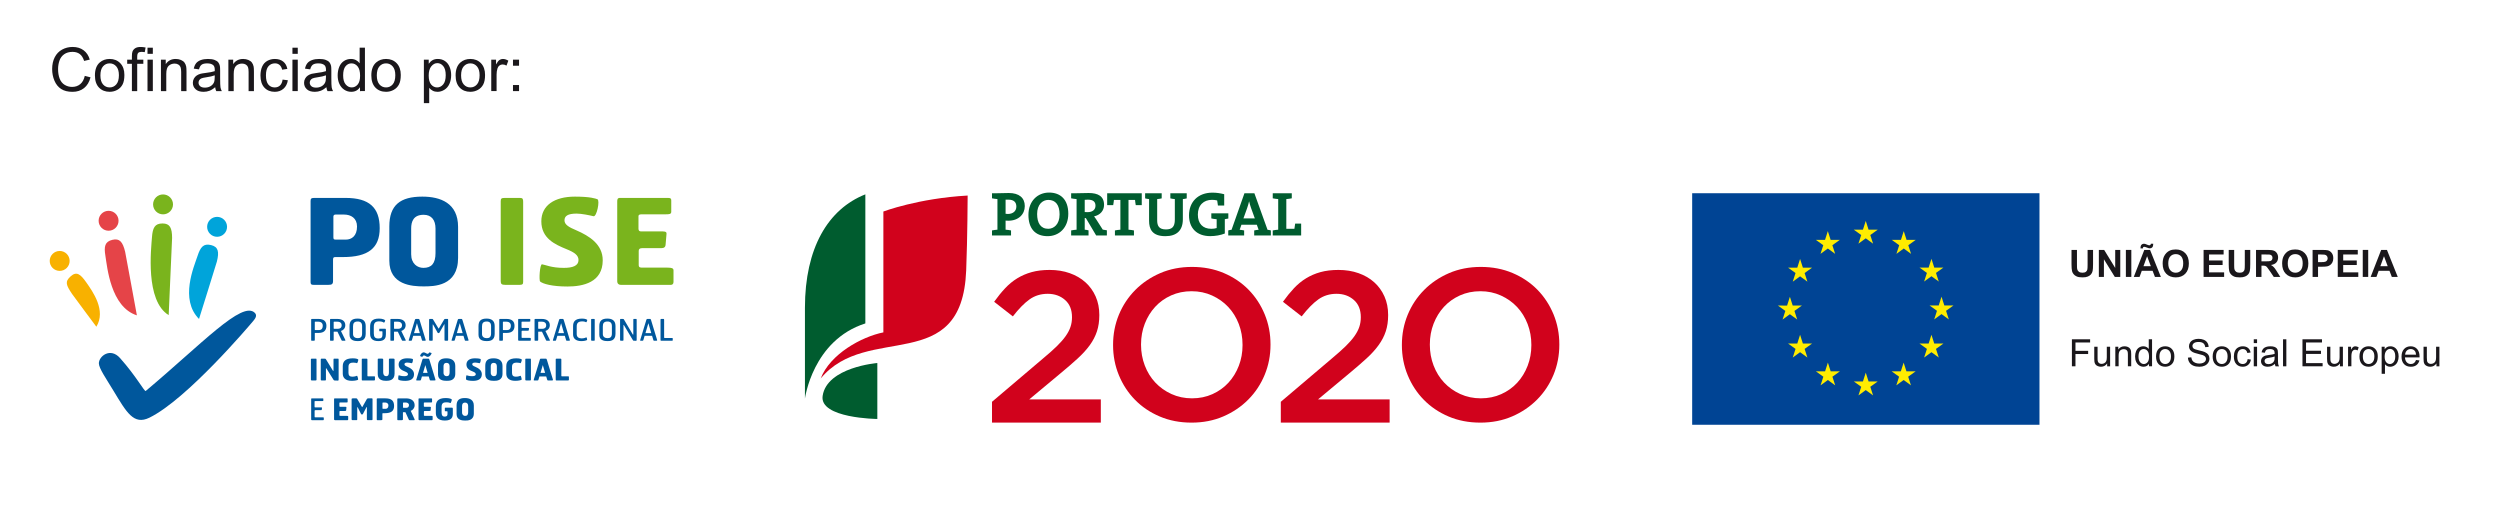 <?xml version="1.0" encoding="utf-8"?>
<!-- Generator: Adobe Illustrator 14.0.0, SVG Export Plug-In . SVG Version: 6.00 Build 43363)  -->
<!DOCTYPE svg PUBLIC "-//W3C//DTD SVG 1.1//EN" "http://www.w3.org/Graphics/SVG/1.1/DTD/svg11.dtd">
<svg version="1.1" id="Camada_1" xmlns="http://www.w3.org/2000/svg" xmlns:xlink="http://www.w3.org/1999/xlink" x="0px" y="0px"
	 width="595.28px" height="124.724px" viewBox="0 368.963 595.28 124.724" enable-background="new 0 368.963 595.28 124.724"
	 xml:space="preserve">
<g>
	<defs>
		<rect id="SVGID_1_" x="0.002" y="368.963" width="595.276" height="124.724"/>
	</defs>
	<clipPath id="SVGID_2_">
		<use xlink:href="#SVGID_1_"  overflow="visible"/>
	</clipPath>
	<path clip-path="url(#SVGID_2_)" fill="#D1021C" d="M236.208,464.635l12.342-10.477c1.231-1.023,2.27-1.951,3.122-2.785
		c0.856-0.838,1.545-1.629,2.075-2.379c0.531-0.75,0.913-1.484,1.15-2.199c0.241-0.715,0.36-1.48,0.36-2.301
		c0-1.771-0.553-3.143-1.664-4.113c-1.108-0.973-2.483-1.459-4.122-1.459s-3.082,0.445-4.328,1.332
		c-1.246,0.889-2.566,2.236-3.967,4.045l-4.456-3.48c0.852-1.197,1.723-2.268,2.612-3.215c0.885-0.945,1.85-1.738,2.892-2.373
		c1.04-0.637,2.186-1.131,3.433-1.475c1.243-0.346,2.669-0.518,4.274-0.518c1.74,0,3.336,0.256,4.789,0.77
		c1.449,0.512,2.695,1.236,3.737,2.176c1.042,0.939,1.853,2.066,2.434,3.381c0.58,1.314,0.87,2.773,0.87,4.377v0.102
		c0,1.402-0.189,2.672-0.563,3.816c-0.376,1.145-0.947,2.244-1.713,3.303c-0.771,1.061-1.744,2.125-2.921,3.199
		c-1.177,1.076-2.552,2.262-4.124,3.561l-7.371,6.145h17.051v5.529h-25.911V464.635z"/>
	<path clip-path="url(#SVGID_2_)" fill="#D1021C" d="M283.728,469.595c-2.765,0-5.292-0.484-7.578-1.459
		c-2.288-0.973-4.251-2.295-5.891-3.971c-1.639-1.67-2.917-3.623-3.84-5.861c-0.92-2.236-1.382-4.617-1.382-7.143v-0.104
		c0-2.525,0.461-4.908,1.382-7.145c0.923-2.234,2.22-4.197,3.892-5.889c1.673-1.689,3.653-3.027,5.943-4.02
		c2.286-0.988,4.812-1.484,7.578-1.484c2.767,0,5.291,0.488,7.577,1.461c2.29,0.973,4.25,2.295,5.89,3.967
		c1.64,1.672,2.918,3.627,3.841,5.863c0.922,2.236,1.383,4.617,1.383,7.146v0.1c0,2.527-0.461,4.908-1.383,7.143
		c-0.923,2.238-2.219,4.201-3.893,5.889c-1.671,1.691-3.652,3.031-5.939,4.02C289.021,469.101,286.494,469.595,283.728,469.595
		 M283.832,463.81c1.768,0,3.389-0.332,4.87-1c1.476-0.666,2.743-1.57,3.796-2.713c1.054-1.145,1.879-2.482,2.474-4.02
		c0.597-1.537,0.891-3.174,0.891-4.916v-0.104c0-1.74-0.294-3.387-0.891-4.941c-0.595-1.551-1.427-2.902-2.5-4.045
		c-1.07-1.145-2.353-2.057-3.846-2.738c-1.497-0.684-3.129-1.025-4.897-1.025c-1.768,0-3.389,0.332-4.869,0.996
		c-1.478,0.668-2.745,1.572-3.798,2.717c-1.054,1.143-1.879,2.482-2.474,4.02c-0.593,1.535-0.894,3.174-0.894,4.918v0.1
		c0,1.74,0.301,3.389,0.894,4.939c0.595,1.559,1.429,2.906,2.498,4.047c1.073,1.145,2.355,2.059,3.853,2.742
		C280.43,463.465,282.061,463.81,283.832,463.81"/>
	<path clip-path="url(#SVGID_2_)" fill="#D1021C" d="M304.979,464.635l12.345-10.477c1.225-1.023,2.265-1.951,3.121-2.785
		c0.854-0.838,1.545-1.629,2.074-2.379c0.527-0.75,0.912-1.484,1.151-2.199c0.237-0.715,0.357-1.48,0.357-2.301
		c0-1.771-0.552-3.143-1.664-4.113c-1.11-0.973-2.482-1.459-4.12-1.459c-1.642,0-3.083,0.445-4.327,1.332
		c-1.247,0.889-2.571,2.236-3.968,4.045l-4.459-3.48c0.857-1.197,1.725-2.268,2.613-3.215c0.889-0.945,1.854-1.738,2.895-2.373
		c1.042-0.637,2.184-1.131,3.432-1.475c1.244-0.346,2.668-0.518,4.273-0.518c1.742,0,3.337,0.256,4.788,0.77
		c1.45,0.512,2.698,1.236,3.737,2.176c1.043,0.939,1.853,2.066,2.433,3.381c0.582,1.314,0.872,2.773,0.872,4.377v0.102
		c0,1.402-0.186,2.672-0.563,3.816c-0.378,1.145-0.949,2.244-1.719,3.303c-0.765,1.061-1.738,2.125-2.917,3.199
		c-1.181,1.076-2.552,2.262-4.122,3.561l-7.375,6.145h17.053v5.529h-25.911V464.635z"/>
	<path clip-path="url(#SVGID_2_)" fill="#D1021C" d="M352.499,469.595c-2.765,0-5.291-0.484-7.579-1.459
		c-2.286-0.973-4.25-2.295-5.887-3.971c-1.643-1.67-2.919-3.623-3.841-5.861c-0.922-2.236-1.385-4.617-1.385-7.143v-0.104
		c0-2.525,0.463-4.908,1.385-7.145c0.922-2.234,2.219-4.197,3.893-5.889c1.668-1.689,3.651-3.027,5.936-4.02
		c2.291-0.988,4.816-1.484,7.584-1.484c2.76,0,5.287,0.488,7.574,1.461s4.25,2.295,5.892,3.967c1.636,1.672,2.917,3.627,3.841,5.863
		c0.919,2.236,1.381,4.617,1.381,7.146v0.1c0,2.527-0.462,4.908-1.381,7.143c-0.924,2.238-2.221,4.201-3.892,5.889
		c-1.675,1.691-3.652,3.031-5.944,4.02C357.792,469.101,355.265,469.595,352.499,469.595 M352.604,463.81
		c1.764,0,3.387-0.332,4.864-1c1.481-0.666,2.746-1.57,3.802-2.713c1.053-1.145,1.875-2.482,2.473-4.02
		c0.594-1.537,0.891-3.174,0.891-4.916v-0.104c0-1.74-0.297-3.387-0.891-4.941c-0.598-1.551-1.429-2.902-2.498-4.045
		c-1.074-1.145-2.354-2.057-3.85-2.738c-1.496-0.684-3.129-1.025-4.896-1.025c-1.77,0-3.395,0.332-4.867,0.996
		c-1.479,0.668-2.748,1.572-3.802,2.717c-1.054,1.143-1.878,2.482-2.474,4.02c-0.595,1.535-0.891,3.174-0.891,4.918v0.1
		c0,1.74,0.296,3.389,0.891,4.939c0.596,1.559,1.429,2.906,2.498,4.047c1.071,1.145,2.354,2.059,3.85,2.742
		C349.203,463.465,350.831,463.81,352.604,463.81"/>
	<path clip-path="url(#SVGID_2_)" fill="#005C2F" d="M240.084,421.519c-0.181,0-0.405,0-0.643-0.027v2.162
		c0.449,0.025,0.909,0.102,1.299,0.178v1.203h-4.533v-1.203c0.387-0.076,0.85-0.152,1.296-0.178v-7.288
		c-0.447-0.031-0.909-0.104-1.296-0.18v-1.207h1.167c0.473,0,1.786-0.058,2.829-0.058c2.456,0,3.811,1.148,3.811,3.114
		C244.016,419.985,242.53,421.519,240.084,421.519 M240.114,416.504c-0.237,0-0.445,0-0.672,0.007v3.354
		c0.195,0.029,0.387,0.048,0.563,0.048c1.181-0.019,2.002-0.672,2.002-1.759C242.007,417.141,241.441,416.504,240.114,416.504
		 M249.454,425.197c-3.07,0-4.572-1.949-4.572-5.061c0-3.325,2.217-5.322,4.916-5.322c2.68,0,4.576,1.611,4.576,5.051
		C254.374,423.186,252.182,425.197,249.454,425.197 M249.619,416.562c-1.384,0-2.667,1.104-2.667,3.363
		c0,2.129,0.836,3.516,2.639,3.516c1.31,0,2.708-1.012,2.708-3.424C252.299,417.781,251.35,416.562,249.619,416.562
		 M261.012,425.035l-2.46-4.149h-0.266v2.768c0.286,0.025,0.608,0.072,0.91,0.162v1.219h-4.143v-1.203
		c0.388-0.076,0.85-0.152,1.296-0.178v-7.288c-0.446-0.031-0.908-0.104-1.296-0.18v-1.207h1.162c0.389,0,1.785-0.058,3.022-0.058
		c2.221,0,3.653,0.771,3.653,2.828c0,1.404-0.956,2.433-2.371,2.731c0.183,0.235,0.356,0.49,0.509,0.727l1.55,2.431
		c0.281,0.042,0.637,0.101,0.984,0.163v1.234H261.012z M259.029,416.504c-0.267,0-0.548,0.007-0.743,0.038v2.909
		c0.135,0.012,0.388,0.027,0.684,0.027c1.178,0,1.879-0.592,1.879-1.535C260.849,416.977,260.266,416.504,259.029,416.504
		 M270.437,417.811c-0.068-0.459-0.148-0.861-0.174-1.238h-1.552v7.082c0.447,0.025,0.906,0.102,1.298,0.178v1.203h-4.531v-1.203
		c0.39-0.076,0.851-0.152,1.297-0.178v-7.082h-1.535c-0.027,0.377-0.105,0.779-0.175,1.238h-1.434v-2.832h8.235v2.832H270.437z
		 M281.651,416.366v4.813c0,2.665-1.476,4.019-4.157,4.019c-3.177,0-3.885-1.726-3.885-3.645v-5.187
		c-0.331-0.031-0.659-0.086-0.942-0.165v-1.223h3.946v1.223c-0.341,0.089-0.728,0.134-1.073,0.165v5.066
		c0,1.269,0.405,2.161,2.075,2.161c1.486,0,2.127-0.627,2.127-2.341v-4.887c-0.359-0.031-0.742-0.076-1.069-0.165v-1.223h3.901
		v1.223C282.288,416.28,281.979,416.335,281.651,416.366 M291.643,421.149v3.416c-1,0.398-2.249,0.623-3.47,0.623
		c-3.173,0-5.053-1.883-5.053-4.945c0-3.204,2.146-5.41,5.573-5.41c0.94,0,1.878,0.134,2.805,0.375v2.696h-1.495
		c-0.086-0.432-0.131-0.817-0.177-1.21c-0.4-0.107-0.836-0.15-1.238-0.15c-1.951,0-3.364,1.239-3.364,3.515
		c0,2.135,1.163,3.384,3.205,3.384c0.473,0,0.892-0.057,1.274-0.18v-2.097c-0.441-0.031-0.905-0.105-1.274-0.194v-1.208h4.053v1.236
		C292.209,421.059,291.924,421.104,291.643,421.149 M298.639,425.035v-1.203c0.313-0.063,0.716-0.137,1.056-0.162l-0.43-1.192
		h-3.666l-0.417,1.192c0.346,0.025,0.748,0.1,1.062,0.162v1.203h-3.784v-1.203c0.241-0.076,0.533-0.137,0.787-0.152l3.068-8.701
		h2.369l3.131,8.701c0.252,0.016,0.553,0.076,0.789,0.152v1.203H298.639z M297.893,418.496c-0.19-0.553-0.338-1.026-0.46-1.58
		h-0.015c-0.121,0.503-0.268,1.09-0.476,1.649l-0.865,2.404h2.71L297.893,418.496z M303.056,425.035v-1.203
		c0.389-0.076,0.854-0.152,1.299-0.178v-7.288c-0.445-0.031-0.91-0.104-1.299-0.18v-1.207h4.532v1.207
		c-0.387,0.077-0.85,0.149-1.3,0.18v7.075h1.926c0.03-0.36,0.104-0.789,0.18-1.233h1.426v2.827H303.056z"/>
	<path clip-path="url(#SVGID_2_)" fill="#005C2F" d="M206.05,415.241c-8.871,3.507-14.384,12.759-14.384,27.009v21.629
		c0,0,1.815-13.904,14.384-17.908V415.241z"/>
	<path clip-path="url(#SVGID_2_)" fill="#D1021C" d="M210.341,448.107c-5.152,1.029-12.701,5.16-14.922,10.977
		c11.061-13.434,33.641-0.451,34.641-25.713c0.316-8,0.349-17.847,0.349-17.847c-11.789,0.663-20.067,3.803-20.067,3.803V448.107z"
		/>
	<path clip-path="url(#SVGID_2_)" fill="#005C2F" d="M208.903,455.402c0,0-12.004,0.973-13.024,7.828
		c-0.805,5.357,13.024,5.496,13.024,5.496V455.402z"/>
	<path clip-path="url(#SVGID_2_)" fill="#1A171B" d="M493.251,428.47h1.299v3.482c0,0.553,0.016,0.91,0.049,1.074
		c0.055,0.264,0.188,0.475,0.396,0.635c0.209,0.158,0.495,0.238,0.857,0.238c0.368,0,0.646-0.076,0.834-0.225
		c0.188-0.152,0.299-0.338,0.338-0.557c0.037-0.219,0.057-0.584,0.057-1.092v-3.557h1.299v3.377c0,0.771-0.035,1.316-0.105,1.637
		c-0.07,0.318-0.2,0.588-0.389,0.807c-0.188,0.219-0.441,0.395-0.756,0.523c-0.316,0.131-0.729,0.197-1.238,0.197
		c-0.613,0-1.078-0.072-1.396-0.215c-0.317-0.141-0.568-0.326-0.752-0.553c-0.185-0.227-0.307-0.463-0.363-0.713
		c-0.086-0.369-0.129-0.912-0.129-1.631V428.47z"/>
	<polygon clip-path="url(#SVGID_2_)" fill="#1A171B" points="499.761,434.9 499.761,428.47 501.024,428.47 503.656,432.763 
		503.656,428.47 504.862,428.47 504.862,434.9 503.56,434.9 500.968,430.707 500.968,434.9 	"/>
	<rect x="506.196" y="428.47" clip-path="url(#SVGID_2_)" fill="#1A171B" width="1.298" height="6.43"/>
	<path clip-path="url(#SVGID_2_)" fill="#1A171B" d="M514.529,434.9h-1.412l-0.562-1.461h-2.57l-0.531,1.461h-1.377l2.504-6.43
		h1.373L514.529,434.9z M510.249,428.115h-0.562c-0.003-0.068-0.005-0.121-0.005-0.158c0-0.307,0.074-0.543,0.225-0.709
		c0.148-0.164,0.34-0.248,0.574-0.248c0.102,0,0.197,0.012,0.285,0.033c0.087,0.021,0.248,0.086,0.479,0.189
		c0.233,0.104,0.415,0.154,0.546,0.154c0.094,0,0.172-0.027,0.235-0.088c0.063-0.057,0.103-0.156,0.12-0.293h0.57
		c-0.003,0.395-0.076,0.678-0.222,0.848c-0.144,0.168-0.331,0.254-0.56,0.254c-0.099,0-0.197-0.01-0.293-0.031
		c-0.067-0.018-0.235-0.076-0.504-0.18c-0.27-0.102-0.466-0.154-0.588-0.154c-0.094,0-0.168,0.029-0.22,0.086
		C510.279,427.875,510.251,427.974,510.249,428.115 M512.139,432.355l-0.886-2.385l-0.869,2.385H512.139z"/>
	<path clip-path="url(#SVGID_2_)" fill="#1A171B" d="M514.955,431.724c0-0.654,0.099-1.205,0.294-1.648
		c0.146-0.328,0.346-0.621,0.599-0.883c0.253-0.26,0.53-0.453,0.831-0.578c0.4-0.17,0.863-0.256,1.387-0.256
		c0.947,0,1.705,0.295,2.273,0.883c0.569,0.588,0.854,1.404,0.854,2.451c0,1.039-0.281,1.852-0.846,2.438s-1.32,0.881-2.264,0.881
		c-0.957,0-1.717-0.293-2.281-0.877C515.237,433.552,514.955,432.748,514.955,431.724 M516.293,431.681
		c0,0.729,0.169,1.279,0.505,1.656c0.336,0.375,0.763,0.563,1.28,0.563c0.519,0,0.942-0.188,1.274-0.559
		c0.332-0.373,0.498-0.932,0.498-1.678c0-0.738-0.162-1.287-0.484-1.65c-0.323-0.363-0.753-0.543-1.288-0.543
		s-0.966,0.184-1.294,0.551C516.457,430.388,516.293,430.941,516.293,431.681"/>
	<polygon clip-path="url(#SVGID_2_)" fill="#1A171B" points="524.701,434.9 524.701,428.47 529.47,428.47 529.47,429.558 
		526,429.558 526,430.984 529.228,430.984 529.228,432.066 526,432.066 526,433.816 529.593,433.816 529.593,434.9 	"/>
	<path clip-path="url(#SVGID_2_)" fill="#1A171B" d="M530.685,428.47h1.299v3.482c0,0.553,0.016,0.91,0.048,1.074
		c0.056,0.264,0.188,0.475,0.397,0.635c0.208,0.158,0.494,0.238,0.857,0.238c0.367,0,0.646-0.076,0.832-0.225
		c0.188-0.152,0.301-0.338,0.339-0.557c0.037-0.219,0.057-0.584,0.057-1.092v-3.557h1.298v3.377c0,0.771-0.034,1.316-0.104,1.637
		c-0.071,0.318-0.2,0.588-0.389,0.807s-0.441,0.395-0.757,0.523c-0.315,0.131-0.728,0.197-1.236,0.197
		c-0.615,0-1.08-0.072-1.397-0.215c-0.317-0.141-0.567-0.326-0.753-0.553c-0.184-0.227-0.305-0.463-0.363-0.713
		c-0.086-0.369-0.127-0.912-0.127-1.631V428.47z"/>
	<path clip-path="url(#SVGID_2_)" fill="#1A171B" d="M537.186,434.9v-6.43h2.732c0.687,0,1.186,0.057,1.497,0.174
		c0.313,0.115,0.562,0.32,0.748,0.615c0.188,0.295,0.281,0.633,0.281,1.014c0,0.482-0.143,0.881-0.426,1.195
		s-0.707,0.512-1.272,0.594c0.281,0.164,0.513,0.344,0.696,0.539c0.183,0.195,0.429,0.543,0.738,1.045l0.785,1.254h-1.553
		l-0.938-1.398c-0.334-0.5-0.562-0.816-0.685-0.945c-0.122-0.131-0.252-0.221-0.391-0.268c-0.137-0.049-0.354-0.072-0.652-0.072
		h-0.264v2.684H537.186z M538.483,431.189h0.961c0.623,0,1.011-0.025,1.166-0.078s0.277-0.145,0.364-0.273
		c0.087-0.127,0.132-0.289,0.132-0.482c0-0.217-0.058-0.391-0.174-0.523c-0.115-0.133-0.277-0.217-0.488-0.252
		c-0.105-0.016-0.422-0.021-0.948-0.021h-1.013V431.189z"/>
	<path clip-path="url(#SVGID_2_)" fill="#1A171B" d="M543.405,431.724c0-0.654,0.098-1.205,0.294-1.648
		c0.146-0.328,0.345-0.621,0.599-0.883c0.252-0.26,0.529-0.453,0.83-0.578c0.401-0.17,0.863-0.256,1.387-0.256
		c0.947,0,1.705,0.295,2.274,0.883s0.854,1.404,0.854,2.451c0,1.039-0.282,1.852-0.847,2.438s-1.319,0.881-2.263,0.881
		c-0.957,0-1.718-0.293-2.282-0.877C543.687,433.552,543.405,432.748,543.405,431.724 M544.742,431.681
		c0,0.729,0.169,1.279,0.505,1.656c0.336,0.375,0.764,0.563,1.281,0.563s0.941-0.188,1.273-0.559
		c0.332-0.373,0.498-0.932,0.498-1.678c0-0.738-0.161-1.287-0.484-1.65s-0.752-0.543-1.287-0.543c-0.536,0-0.967,0.184-1.294,0.551
		S544.742,430.941,544.742,431.681"/>
	<path clip-path="url(#SVGID_2_)" fill="#1A171B" d="M550.655,434.9v-6.43h2.084c0.79,0,1.305,0.031,1.544,0.096
		c0.368,0.098,0.677,0.307,0.925,0.631c0.25,0.322,0.374,0.74,0.374,1.252c0,0.395-0.071,0.727-0.216,0.996
		c-0.143,0.268-0.324,0.48-0.545,0.633c-0.222,0.152-0.445,0.256-0.674,0.305c-0.311,0.061-0.759,0.092-1.346,0.092h-0.848v2.426
		H550.655z M551.954,429.558v1.824h0.711c0.512,0,0.854-0.033,1.026-0.102c0.173-0.066,0.308-0.172,0.405-0.314
		c0.098-0.145,0.146-0.311,0.146-0.5c0-0.234-0.068-0.428-0.205-0.58c-0.138-0.152-0.312-0.246-0.522-0.285
		c-0.155-0.029-0.467-0.043-0.935-0.043H551.954z"/>
	<polygon clip-path="url(#SVGID_2_)" fill="#1A171B" points="556.647,434.9 556.647,428.47 561.415,428.47 561.415,429.558 
		557.945,429.558 557.945,430.984 561.174,430.984 561.174,432.066 557.945,432.066 557.945,433.816 561.538,433.816 561.538,434.9 
			"/>
	<rect x="562.599" y="428.47" clip-path="url(#SVGID_2_)" fill="#1A171B" width="1.299" height="6.43"/>
	<path clip-path="url(#SVGID_2_)" fill="#1A171B" d="M570.933,434.9h-1.412l-0.562-1.461h-2.57l-0.531,1.461h-1.377l2.504-6.43
		h1.373L570.933,434.9z M568.542,432.355l-0.886-2.385l-0.869,2.385H568.542z"/>
	<polygon clip-path="url(#SVGID_2_)" fill="#1A171B" points="493.345,456.183 493.345,449.752 497.682,449.752 497.682,450.511 
		494.194,450.511 494.194,452.504 497.212,452.504 497.212,453.261 494.194,453.261 494.194,456.183 	"/>
	<path clip-path="url(#SVGID_2_)" fill="#1A171B" d="M501.739,456.183V455.5c-0.363,0.525-0.855,0.789-1.479,0.789
		c-0.274,0-0.531-0.053-0.77-0.158s-0.415-0.238-0.531-0.396c-0.115-0.16-0.197-0.355-0.243-0.586
		c-0.032-0.156-0.048-0.4-0.048-0.736v-2.887h0.789v2.584c0,0.41,0.016,0.689,0.048,0.832c0.05,0.209,0.155,0.371,0.315,0.49
		c0.162,0.117,0.36,0.178,0.598,0.178c0.236,0,0.459-0.063,0.666-0.184c0.208-0.121,0.354-0.285,0.441-0.494
		c0.086-0.209,0.129-0.514,0.129-0.91v-2.496h0.789v4.658H501.739z"/>
	<path clip-path="url(#SVGID_2_)" fill="#1A171B" d="M503.682,456.183v-4.658h0.711v0.662c0.343-0.512,0.836-0.768,1.481-0.768
		c0.281,0,0.54,0.049,0.775,0.15s0.412,0.234,0.527,0.398c0.118,0.162,0.2,0.357,0.246,0.582c0.029,0.148,0.045,0.402,0.045,0.768
		v2.865h-0.791v-2.834c0-0.32-0.029-0.563-0.092-0.723c-0.061-0.158-0.17-0.285-0.326-0.381c-0.156-0.094-0.34-0.143-0.551-0.143
		c-0.336,0-0.627,0.107-0.87,0.32c-0.244,0.215-0.366,0.619-0.366,1.217v2.543H503.682z"/>
	<path clip-path="url(#SVGID_2_)" fill="#1A171B" d="M511.699,456.183v-0.588c-0.296,0.463-0.729,0.693-1.302,0.693
		c-0.372,0-0.713-0.104-1.024-0.307c-0.312-0.205-0.554-0.492-0.724-0.859c-0.172-0.367-0.257-0.787-0.257-1.266
		c0-0.463,0.077-0.885,0.231-1.264c0.156-0.379,0.389-0.67,0.697-0.871c0.311-0.201,0.657-0.303,1.041-0.303
		c0.279,0,0.531,0.059,0.75,0.178c0.219,0.117,0.396,0.273,0.535,0.463v-2.309h0.785v6.432H511.699z M509.204,453.857
		c0,0.598,0.126,1.043,0.377,1.34c0.251,0.295,0.549,0.441,0.891,0.441c0.345,0,0.639-0.141,0.879-0.422
		c0.242-0.283,0.362-0.715,0.362-1.293c0-0.637-0.123-1.104-0.368-1.402c-0.246-0.299-0.549-0.449-0.908-0.449
		c-0.352,0-0.645,0.145-0.879,0.432C509.321,452.789,509.204,453.242,509.204,453.857"/>
	<path clip-path="url(#SVGID_2_)" fill="#1A171B" d="M513.38,453.853c0-0.861,0.238-1.5,0.719-1.916
		c0.401-0.346,0.889-0.518,1.465-0.518c0.641,0,1.164,0.209,1.57,0.629c0.407,0.42,0.61,1,0.61,1.738
		c0,0.602-0.09,1.072-0.271,1.416c-0.18,0.344-0.441,0.611-0.785,0.801s-0.719,0.285-1.125,0.285c-0.651,0-1.179-0.209-1.581-0.627
		C513.581,455.244,513.38,454.64,513.38,453.853 M514.19,453.853c0,0.598,0.131,1.043,0.391,1.34
		c0.261,0.297,0.588,0.445,0.982,0.445c0.393,0,0.719-0.148,0.979-0.447c0.26-0.297,0.391-0.752,0.391-1.363
		c0-0.576-0.132-1.014-0.393-1.309c-0.262-0.297-0.588-0.447-0.977-0.447c-0.395,0-0.722,0.148-0.982,0.443
		C514.321,452.812,514.19,453.258,514.19,453.853"/>
	<path clip-path="url(#SVGID_2_)" fill="#1A171B" d="M520.976,454.117l0.803-0.07c0.038,0.322,0.126,0.586,0.266,0.793
		c0.139,0.205,0.354,0.371,0.646,0.498c0.293,0.129,0.621,0.193,0.988,0.193c0.324,0,0.61-0.049,0.858-0.146
		c0.249-0.096,0.435-0.229,0.556-0.396s0.182-0.352,0.182-0.551c0-0.201-0.059-0.379-0.176-0.527
		c-0.117-0.152-0.31-0.279-0.579-0.381c-0.173-0.066-0.554-0.172-1.146-0.313c-0.59-0.143-1.004-0.275-1.24-0.402
		c-0.308-0.16-0.535-0.359-0.687-0.598c-0.15-0.24-0.226-0.506-0.226-0.801c0-0.326,0.092-0.629,0.275-0.91
		c0.185-0.283,0.454-0.496,0.809-0.643c0.353-0.146,0.746-0.221,1.18-0.221c0.477,0,0.896,0.078,1.26,0.232
		c0.365,0.152,0.645,0.379,0.84,0.676c0.197,0.299,0.302,0.637,0.316,1.014l-0.815,0.063c-0.044-0.408-0.192-0.715-0.444-0.922
		c-0.255-0.207-0.628-0.313-1.121-0.313c-0.516,0-0.891,0.096-1.126,0.283c-0.235,0.189-0.353,0.416-0.353,0.682
		c0,0.232,0.083,0.422,0.25,0.572c0.164,0.148,0.592,0.301,1.282,0.457c0.692,0.156,1.167,0.295,1.425,0.41
		c0.373,0.172,0.649,0.391,0.828,0.656c0.178,0.266,0.268,0.57,0.268,0.914c0,0.342-0.098,0.664-0.294,0.967
		s-0.478,0.539-0.845,0.707s-0.779,0.252-1.239,0.252c-0.581,0-1.069-0.084-1.462-0.254c-0.394-0.17-0.702-0.426-0.926-0.766
		C521.104,454.931,520.987,454.547,520.976,454.117"/>
	<path clip-path="url(#SVGID_2_)" fill="#1A171B" d="M526.862,453.853c0-0.861,0.238-1.5,0.719-1.916
		c0.4-0.346,0.889-0.518,1.465-0.518c0.641,0,1.164,0.209,1.57,0.629c0.407,0.42,0.61,1,0.61,1.738c0,0.602-0.09,1.072-0.271,1.416
		c-0.18,0.344-0.441,0.611-0.785,0.801s-0.719,0.285-1.125,0.285c-0.651,0-1.179-0.209-1.581-0.627
		C527.063,455.244,526.862,454.64,526.862,453.853 M527.673,453.853c0,0.598,0.131,1.043,0.391,1.34
		c0.261,0.297,0.588,0.445,0.982,0.445c0.392,0,0.719-0.148,0.979-0.447c0.26-0.297,0.391-0.752,0.391-1.363
		c0-0.576-0.132-1.014-0.393-1.309c-0.262-0.297-0.588-0.447-0.977-0.447c-0.395,0-0.722,0.148-0.982,0.443
		C527.804,452.812,527.673,453.258,527.673,453.853"/>
	<path clip-path="url(#SVGID_2_)" fill="#1A171B" d="M535.19,454.476l0.777,0.102c-0.086,0.535-0.303,0.953-0.652,1.258
		c-0.35,0.301-0.778,0.453-1.287,0.453c-0.638,0-1.149-0.209-1.537-0.625c-0.387-0.418-0.581-1.014-0.581-1.793
		c0-0.502,0.083-0.941,0.249-1.32c0.168-0.377,0.421-0.66,0.762-0.848c0.341-0.189,0.712-0.283,1.112-0.283
		c0.506,0,0.92,0.127,1.241,0.383c0.321,0.258,0.528,0.621,0.618,1.092l-0.767,0.117c-0.074-0.313-0.203-0.549-0.389-0.707
		c-0.186-0.156-0.41-0.236-0.674-0.236c-0.397,0-0.721,0.143-0.969,0.43c-0.248,0.283-0.373,0.734-0.373,1.352
		c0,0.627,0.119,1.08,0.359,1.365c0.239,0.283,0.553,0.424,0.938,0.424c0.311,0,0.569-0.094,0.776-0.283
		C535.004,455.164,535.136,454.871,535.19,454.476"/>
	<path clip-path="url(#SVGID_2_)" fill="#1A171B" d="M536.647,449.752h0.789v0.908h-0.789V449.752z M536.647,451.525h0.789v4.658
		h-0.789V451.525z"/>
	<path clip-path="url(#SVGID_2_)" fill="#1A171B" d="M541.678,455.609c-0.292,0.248-0.573,0.424-0.844,0.525
		s-0.561,0.154-0.87,0.154c-0.512,0-0.905-0.125-1.18-0.375c-0.275-0.25-0.412-0.57-0.412-0.959c0-0.229,0.051-0.436,0.154-0.625
		c0.104-0.189,0.24-0.34,0.408-0.455c0.168-0.113,0.357-0.199,0.568-0.258c0.155-0.041,0.389-0.08,0.702-0.117
		c0.638-0.078,1.106-0.168,1.407-0.273c0.004-0.107,0.006-0.176,0.006-0.205c0-0.322-0.075-0.549-0.225-0.682
		c-0.201-0.178-0.502-0.268-0.899-0.268c-0.372,0-0.646,0.066-0.822,0.197c-0.177,0.129-0.308,0.359-0.393,0.689l-0.772-0.104
		c0.07-0.332,0.186-0.598,0.348-0.803c0.16-0.201,0.393-0.359,0.697-0.469c0.303-0.109,0.656-0.164,1.057-0.164
		c0.397,0,0.721,0.047,0.969,0.141c0.25,0.094,0.432,0.211,0.549,0.354c0.117,0.141,0.199,0.32,0.246,0.537
		c0.025,0.133,0.039,0.377,0.039,0.727v1.055c0,0.732,0.018,1.197,0.051,1.393c0.033,0.193,0.1,0.381,0.199,0.559h-0.824
		C541.755,456.019,541.702,455.828,541.678,455.609 M541.612,453.845c-0.286,0.117-0.716,0.217-1.289,0.299
		c-0.324,0.045-0.554,0.098-0.689,0.158c-0.133,0.057-0.237,0.143-0.311,0.256c-0.074,0.111-0.109,0.238-0.109,0.375
		c0,0.211,0.079,0.387,0.238,0.527c0.16,0.139,0.393,0.209,0.7,0.209c0.304,0,0.574-0.066,0.812-0.199
		c0.236-0.133,0.41-0.314,0.521-0.547c0.086-0.178,0.127-0.441,0.127-0.789V453.845z"/>
	<rect x="543.616" y="449.752" clip-path="url(#SVGID_2_)" fill="#1A171B" width="0.79" height="6.432"/>
	<polygon clip-path="url(#SVGID_2_)" fill="#1A171B" points="548.245,456.183 548.245,449.752 552.894,449.752 552.894,450.511 
		549.095,450.511 549.095,452.48 552.652,452.48 552.652,453.236 549.095,453.236 549.095,455.426 553.043,455.426 553.043,456.183 
			"/>
	<path clip-path="url(#SVGID_2_)" fill="#1A171B" d="M557.171,456.183V455.5c-0.363,0.525-0.855,0.789-1.479,0.789
		c-0.275,0-0.531-0.053-0.771-0.158c-0.238-0.105-0.415-0.238-0.53-0.396c-0.115-0.16-0.197-0.355-0.243-0.586
		c-0.033-0.156-0.049-0.4-0.049-0.736v-2.887h0.79v2.584c0,0.41,0.016,0.689,0.048,0.832c0.05,0.209,0.155,0.371,0.315,0.49
		c0.161,0.117,0.36,0.178,0.598,0.178c0.236,0,0.458-0.063,0.666-0.184s0.354-0.285,0.441-0.494c0.086-0.209,0.129-0.514,0.129-0.91
		v-2.496h0.789v4.658H557.171z"/>
	<path clip-path="url(#SVGID_2_)" fill="#1A171B" d="M559.104,456.183v-4.658h0.711v0.705c0.181-0.33,0.348-0.547,0.501-0.652
		c0.154-0.105,0.323-0.158,0.508-0.158c0.266,0,0.536,0.084,0.812,0.254l-0.272,0.732c-0.192-0.113-0.386-0.17-0.579-0.17
		c-0.172,0-0.328,0.053-0.465,0.156c-0.138,0.104-0.235,0.246-0.294,0.432c-0.088,0.279-0.132,0.588-0.132,0.922v2.438H559.104z"/>
	<path clip-path="url(#SVGID_2_)" fill="#1A171B" d="M561.812,453.853c0-0.861,0.238-1.5,0.719-1.916
		c0.4-0.346,0.889-0.518,1.465-0.518c0.641,0,1.164,0.209,1.57,0.629s0.61,1,0.61,1.738c0,0.602-0.091,1.072-0.271,1.416
		s-0.441,0.611-0.785,0.801s-0.719,0.285-1.125,0.285c-0.651,0-1.18-0.209-1.581-0.627S561.812,454.64,561.812,453.853
		 M562.622,453.853c0,0.598,0.131,1.043,0.391,1.34s0.588,0.445,0.982,0.445c0.393,0,0.719-0.148,0.979-0.447
		c0.26-0.297,0.391-0.752,0.391-1.363c0-0.576-0.131-1.014-0.394-1.309c-0.261-0.297-0.587-0.447-0.976-0.447
		c-0.395,0-0.723,0.148-0.982,0.443C562.753,452.812,562.622,453.258,562.622,453.853"/>
	<path clip-path="url(#SVGID_2_)" fill="#1A171B" d="M567.101,457.969v-6.443h0.719v0.605c0.17-0.236,0.362-0.416,0.574-0.533
		c0.215-0.119,0.473-0.178,0.777-0.178c0.397,0,0.748,0.102,1.053,0.307s0.533,0.494,0.688,0.867
		c0.154,0.373,0.233,0.781,0.233,1.225c0,0.477-0.087,0.906-0.258,1.287c-0.171,0.383-0.42,0.676-0.746,0.879
		s-0.668,0.305-1.027,0.305c-0.264,0-0.5-0.057-0.709-0.166c-0.209-0.111-0.381-0.252-0.516-0.422v2.268H567.101z M567.815,453.881
		c0,0.6,0.122,1.041,0.364,1.328c0.243,0.287,0.536,0.43,0.882,0.43c0.351,0,0.65-0.148,0.9-0.445s0.376-0.756,0.376-1.379
		c0-0.594-0.122-1.037-0.366-1.334c-0.244-0.295-0.536-0.443-0.875-0.443c-0.337,0-0.635,0.158-0.893,0.473
		C567.945,452.824,567.815,453.281,567.815,453.881"/>
	<path clip-path="url(#SVGID_2_)" fill="#1A171B" d="M575.285,454.683l0.815,0.1c-0.129,0.477-0.367,0.848-0.715,1.111
		s-0.792,0.395-1.334,0.395c-0.682,0-1.221-0.209-1.62-0.629s-0.599-1.01-0.599-1.768c0-0.783,0.201-1.391,0.605-1.824
		c0.403-0.432,0.927-0.648,1.57-0.648c0.623,0,1.132,0.213,1.526,0.635c0.396,0.426,0.592,1.021,0.592,1.791
		c0,0.047-0.001,0.117-0.004,0.211h-3.474c0.029,0.512,0.173,0.902,0.434,1.176c0.261,0.271,0.584,0.406,0.974,0.406
		c0.29,0,0.537-0.074,0.741-0.227C575.003,455.26,575.165,455.015,575.285,454.683 M572.692,453.406h2.602
		c-0.035-0.391-0.135-0.686-0.298-0.881c-0.253-0.305-0.578-0.457-0.979-0.457c-0.361,0-0.666,0.123-0.914,0.365
		C572.855,452.676,572.72,453,572.692,453.406"/>
	<path clip-path="url(#SVGID_2_)" fill="#1A171B" d="M580.146,456.183V455.5c-0.363,0.525-0.855,0.789-1.479,0.789
		c-0.275,0-0.531-0.053-0.771-0.158c-0.238-0.105-0.415-0.238-0.53-0.396c-0.115-0.16-0.197-0.355-0.243-0.586
		c-0.032-0.156-0.049-0.4-0.049-0.736v-2.887h0.79v2.584c0,0.41,0.016,0.689,0.047,0.832c0.051,0.209,0.156,0.371,0.316,0.49
		c0.161,0.117,0.36,0.178,0.597,0.178c0.237,0,0.458-0.063,0.667-0.184c0.207-0.121,0.354-0.285,0.44-0.494s0.13-0.514,0.13-0.91
		v-2.496h0.789v4.658H580.146z"/>
	<rect x="402.926" y="414.973" clip-path="url(#SVGID_2_)" fill="#004494" width="82.698" height="55.132"/>
	<polygon clip-path="url(#SVGID_2_)" fill="#FFEC00" points="442.513,426.984 444.257,425.711 446.003,426.984 445.339,424.927 
		447.112,423.652 444.926,423.652 444.257,421.568 443.589,423.654 441.407,423.652 443.179,424.927 	"/>
	<polygon clip-path="url(#SVGID_2_)" fill="#FFEC00" points="433.483,429.41 435.229,428.138 436.972,429.41 436.31,427.351 
		438.081,426.078 435.896,426.078 435.228,423.993 434.56,426.082 432.376,426.078 434.145,427.351 	"/>
	<polygon clip-path="url(#SVGID_2_)" fill="#FFEC00" points="428.62,430.615 427.951,432.705 425.767,432.701 427.538,433.974 
		426.876,436.035 428.62,434.761 430.364,436.035 429.7,433.974 431.472,432.701 429.288,432.701 	"/>
	<polygon clip-path="url(#SVGID_2_)" fill="#FFEC00" points="426.196,443.781 427.94,445.052 427.277,442.994 429.05,441.72 
		426.864,441.72 426.196,439.633 425.527,441.724 423.345,441.72 425.114,442.994 424.451,445.052 	"/>
	<polygon clip-path="url(#SVGID_2_)" fill="#FFEC00" points="429.288,450.767 428.62,448.679 427.951,450.769 425.767,450.767 
		427.538,452.041 426.876,454.099 428.62,452.824 430.364,454.099 429.7,452.041 431.472,450.767 	"/>
	<polygon clip-path="url(#SVGID_2_)" fill="#FFEC00" points="435.909,457.386 435.24,455.304 434.572,457.388 432.39,457.386 
		434.159,458.66 433.496,460.72 435.241,459.447 436.984,460.72 436.321,458.66 438.093,457.386 	"/>
	<polygon clip-path="url(#SVGID_2_)" fill="#FFEC00" points="444.928,459.787 444.259,457.699 443.591,459.789 441.407,459.787 
		443.179,461.06 442.517,463.119 444.261,461.845 446.005,463.119 445.339,461.06 447.113,459.787 	"/>
	<polygon clip-path="url(#SVGID_2_)" fill="#FFEC00" points="453.947,457.386 453.28,455.304 452.609,457.388 450.429,457.386 
		452.197,458.66 451.534,460.72 453.28,459.447 455.024,460.72 454.359,458.66 456.134,457.386 	"/>
	<polygon clip-path="url(#SVGID_2_)" fill="#FFEC00" points="460.57,450.767 459.899,448.679 459.229,450.769 457.05,450.767 
		458.821,452.041 458.155,454.099 459.899,452.824 461.646,454.099 460.98,452.041 462.753,450.767 	"/>
	<polygon clip-path="url(#SVGID_2_)" fill="#FFEC00" points="465.151,441.695 462.966,441.695 462.296,439.609 461.63,441.699 
		459.445,441.695 461.216,442.969 460.554,445.027 462.296,443.752 464.04,445.027 463.379,442.969 	"/>
	<polygon clip-path="url(#SVGID_2_)" fill="#FFEC00" points="458.155,436.006 459.899,434.734 461.646,436.006 460.98,433.947 
		462.753,432.676 460.57,432.676 459.899,430.59 459.229,432.677 457.05,432.676 458.821,433.947 	"/>
	<polygon clip-path="url(#SVGID_2_)" fill="#FFEC00" points="453.306,423.993 452.638,426.084 450.453,426.078 452.224,427.353 
		451.561,429.414 453.309,428.138 455.05,429.414 454.388,427.353 456.159,426.078 453.974,426.078 	"/>
	<path clip-path="url(#SVGID_2_)" fill="#1A171B" d="M20.186,387.031l1.367,0.346c-0.287,1.123-0.802,1.979-1.547,2.569
		c-0.745,0.589-1.656,0.885-2.731,0.885c-1.114,0-2.02-0.227-2.718-0.681c-0.697-0.453-1.229-1.11-1.593-1.97
		c-0.364-0.86-0.546-1.784-0.546-2.771c0-1.076,0.206-2.015,0.617-2.816c0.411-0.8,0.996-1.41,1.755-1.825
		c0.759-0.417,1.595-0.624,2.506-0.624c1.034,0,1.903,0.263,2.608,0.789c0.705,0.526,1.196,1.267,1.474,2.221l-1.347,0.317
		c-0.239-0.752-0.587-1.299-1.043-1.643c-0.456-0.342-1.029-0.514-1.72-0.514c-0.794,0-1.458,0.19-1.992,0.57
		c-0.534,0.381-0.908,0.892-1.125,1.534c-0.216,0.641-0.324,1.302-0.324,1.984c0,0.879,0.128,1.646,0.384,2.302
		c0.256,0.655,0.654,1.145,1.195,1.469c0.54,0.325,1.125,0.486,1.755,0.486c0.766,0,1.414-0.221,1.945-0.662
		S19.998,387.901,20.186,387.031"/>
	<path clip-path="url(#SVGID_2_)" fill="#1A171B" d="M22.603,386.912c0-1.386,0.385-2.413,1.156-3.081
		c0.644-0.554,1.429-0.831,2.355-0.831c1.029,0,1.87,0.337,2.523,1.011c0.653,0.674,0.98,1.606,0.98,2.794
		c0,0.963-0.145,1.722-0.434,2.273c-0.289,0.553-0.709,0.981-1.262,1.286c-0.552,0.306-1.155,0.458-1.808,0.458
		c-1.048,0-1.895-0.336-2.542-1.008C22.926,389.144,22.603,388.176,22.603,386.912 M23.907,386.912c0,0.959,0.209,1.677,0.627,2.153
		c0.418,0.478,0.945,0.716,1.58,0.716c0.629,0,1.153-0.239,1.572-0.719c0.418-0.479,0.627-1.21,0.627-2.192
		c0-0.926-0.21-1.627-0.631-2.104c-0.42-0.477-0.943-0.715-1.568-0.715c-0.635,0-1.161,0.237-1.58,0.712
		C24.116,385.237,23.907,385.953,23.907,386.912"/>
	<path clip-path="url(#SVGID_2_)" fill="#1A171B" d="M31.407,390.655v-6.499h-1.121v-0.987h1.121v-0.796
		c0-0.503,0.044-0.877,0.134-1.121c0.122-0.329,0.337-0.596,0.646-0.801c0.308-0.204,0.739-0.306,1.293-0.306
		c0.357,0,0.752,0.042,1.184,0.127l-0.19,1.106c-0.264-0.047-0.512-0.07-0.748-0.07c-0.385,0-0.658,0.082-0.817,0.247
		c-0.16,0.165-0.24,0.472-0.24,0.923v0.691h1.459v0.987h-1.459v6.499H31.407z"/>
	<path clip-path="url(#SVGID_2_)" fill="#1A171B" d="M35.122,380.321h1.269v1.459h-1.269V380.321z M35.122,383.169h1.269v7.485
		h-1.269V383.169z"/>
	<path clip-path="url(#SVGID_2_)" fill="#1A171B" d="M38.322,390.655v-7.485h1.142v1.064c0.55-0.822,1.344-1.233,2.383-1.233
		c0.451,0,0.866,0.082,1.244,0.243c0.378,0.162,0.661,0.375,0.849,0.638s0.32,0.575,0.395,0.938
		c0.047,0.235,0.071,0.646,0.071,1.233v4.603h-1.269v-4.553c0-0.517-0.049-0.904-0.148-1.159c-0.099-0.257-0.274-0.46-0.525-0.614
		c-0.252-0.152-0.547-0.229-0.885-0.229c-0.541,0-1.006,0.171-1.399,0.514s-0.589,0.994-0.589,1.953v4.087H38.322z"/>
	<path clip-path="url(#SVGID_2_)" fill="#1A171B" d="M51.235,389.732c-0.47,0.399-0.922,0.681-1.356,0.846
		c-0.435,0.165-0.901,0.247-1.399,0.247c-0.822,0-1.455-0.201-1.896-0.603c-0.442-0.4-0.663-0.915-0.663-1.54
		c0-0.366,0.083-0.702,0.25-1.003c0.167-0.304,0.385-0.547,0.655-0.73c0.271-0.184,0.575-0.322,0.913-0.416
		c0.249-0.066,0.625-0.129,1.128-0.19c1.024-0.123,1.779-0.268,2.263-0.437c0.005-0.174,0.007-0.284,0.007-0.332
		c0-0.517-0.12-0.881-0.36-1.092c-0.324-0.287-0.806-0.43-1.444-0.43c-0.597,0-1.038,0.104-1.322,0.314
		c-0.284,0.208-0.495,0.578-0.631,1.109l-1.241-0.169c0.113-0.531,0.298-0.959,0.557-1.287c0.258-0.326,0.632-0.578,1.121-0.753
		c0.489-0.177,1.055-0.265,1.699-0.265c0.64,0,1.158,0.075,1.558,0.226c0.399,0.15,0.693,0.34,0.881,0.567
		c0.188,0.229,0.32,0.517,0.395,0.864c0.042,0.216,0.064,0.606,0.064,1.17v1.691c0,1.18,0.026,1.926,0.081,2.238
		c0.054,0.313,0.161,0.612,0.321,0.899h-1.325C51.358,390.391,51.273,390.084,51.235,389.732 M51.13,386.898
		c-0.46,0.188-1.151,0.348-2.072,0.479c-0.521,0.075-0.891,0.16-1.107,0.254c-0.216,0.094-0.383,0.23-0.5,0.413
		c-0.117,0.18-0.176,0.381-0.176,0.602c0,0.339,0.128,0.62,0.384,0.846c0.255,0.225,0.63,0.338,1.124,0.338
		c0.489,0,0.923-0.107,1.304-0.321c0.38-0.214,0.66-0.506,0.839-0.877c0.136-0.287,0.204-0.709,0.204-1.269V386.898z"/>
	<path clip-path="url(#SVGID_2_)" fill="#1A171B" d="M54.379,390.655v-7.485h1.142v1.064c0.55-0.822,1.344-1.233,2.382-1.233
		c0.451,0,0.866,0.082,1.245,0.243c0.378,0.162,0.662,0.375,0.849,0.638c0.188,0.263,0.32,0.575,0.395,0.938
		c0.047,0.235,0.071,0.646,0.071,1.233v4.603h-1.27v-4.553c0-0.517-0.049-0.904-0.147-1.159c-0.099-0.257-0.274-0.46-0.525-0.614
		c-0.251-0.152-0.546-0.229-0.884-0.229c-0.541,0-1.007,0.171-1.399,0.514c-0.392,0.343-0.589,0.994-0.589,1.953v4.087H54.379z"/>
	<path clip-path="url(#SVGID_2_)" fill="#1A171B" d="M67.293,387.913l1.248,0.162c-0.136,0.86-0.485,1.534-1.047,2.02
		c-0.562,0.487-1.251,0.73-2.069,0.73c-1.024,0-1.848-0.335-2.47-1.003c-0.623-0.671-0.934-1.63-0.934-2.88
		c0-0.809,0.134-1.516,0.401-2.122c0.269-0.606,0.676-1.061,1.223-1.365c0.547-0.302,1.143-0.454,1.787-0.454
		c0.813,0,1.478,0.205,1.995,0.617c0.517,0.411,0.848,0.995,0.994,1.751l-1.233,0.19c-0.118-0.502-0.326-0.881-0.624-1.135
		c-0.298-0.253-0.659-0.379-1.082-0.379c-0.639,0-1.158,0.228-1.558,0.688c-0.399,0.457-0.599,1.182-0.599,2.174
		c0,1.005,0.193,1.736,0.579,2.192c0.385,0.455,0.888,0.683,1.508,0.683c0.499,0,0.914-0.152,1.248-0.458
		C66.992,389.017,67.204,388.547,67.293,387.913"/>
	<path clip-path="url(#SVGID_2_)" fill="#1A171B" d="M69.633,380.321h1.269v1.459h-1.269V380.321z M69.633,383.169h1.269v7.485
		h-1.269V383.169z"/>
	<path clip-path="url(#SVGID_2_)" fill="#1A171B" d="M77.718,389.732c-0.47,0.399-0.922,0.681-1.357,0.846s-0.901,0.247-1.399,0.247
		c-0.822,0-1.455-0.201-1.896-0.603c-0.442-0.4-0.663-0.915-0.663-1.54c0-0.366,0.083-0.702,0.25-1.003
		c0.167-0.304,0.385-0.547,0.655-0.73c0.27-0.184,0.575-0.322,0.913-0.416c0.249-0.066,0.625-0.129,1.127-0.19
		c1.024-0.123,1.779-0.268,2.263-0.437c0.004-0.174,0.007-0.284,0.007-0.332c0-0.517-0.12-0.881-0.36-1.092
		c-0.324-0.287-0.806-0.43-1.445-0.43c-0.597,0-1.038,0.104-1.322,0.314c-0.284,0.208-0.495,0.578-0.631,1.109l-1.24-0.169
		c0.113-0.531,0.298-0.959,0.557-1.287c0.258-0.326,0.632-0.578,1.121-0.753c0.489-0.177,1.055-0.265,1.699-0.265
		c0.639,0,1.159,0.075,1.558,0.226c0.399,0.15,0.693,0.34,0.881,0.567c0.188,0.229,0.32,0.517,0.395,0.864
		c0.042,0.216,0.063,0.606,0.063,1.17v1.691c0,1.18,0.027,1.926,0.081,2.238c0.054,0.313,0.161,0.612,0.321,0.899h-1.326
		C77.84,390.391,77.756,390.084,77.718,389.732 M77.612,386.898c-0.46,0.188-1.151,0.348-2.072,0.479
		c-0.521,0.075-0.891,0.16-1.107,0.254c-0.216,0.094-0.383,0.23-0.5,0.413c-0.117,0.18-0.176,0.381-0.176,0.602
		c0,0.339,0.128,0.62,0.384,0.846c0.256,0.225,0.631,0.338,1.125,0.338c0.489,0,0.923-0.107,1.304-0.321
		c0.38-0.214,0.66-0.506,0.839-0.877c0.136-0.287,0.204-0.709,0.204-1.269V386.898z"/>
	<path clip-path="url(#SVGID_2_)" fill="#1A171B" d="M85.719,390.655v-0.944c-0.475,0.742-1.172,1.114-2.094,1.114
		c-0.597,0-1.146-0.165-1.646-0.494s-0.888-0.788-1.163-1.378c-0.275-0.589-0.413-1.268-0.413-2.033
		c0-0.748,0.125-1.425,0.374-2.033c0.249-0.609,0.623-1.076,1.121-1.4c0.498-0.325,1.055-0.486,1.67-0.486
		c0.451,0,0.853,0.095,1.206,0.285c0.352,0.191,0.639,0.438,0.859,0.744v-3.708h1.262v10.333H85.719z M81.708,386.919
		c0,0.958,0.202,1.675,0.606,2.149s0.881,0.712,1.431,0.712c0.555,0,1.025-0.227,1.413-0.68c0.388-0.455,0.582-1.146,0.582-2.076
		c0-1.024-0.197-1.776-0.592-2.255c-0.395-0.479-0.881-0.719-1.459-0.719c-0.563,0-1.035,0.23-1.413,0.691
		C81.897,385.201,81.708,385.927,81.708,386.919"/>
	<path clip-path="url(#SVGID_2_)" fill="#1A171B" d="M88.418,386.912c0-1.386,0.385-2.413,1.156-3.081
		c0.644-0.554,1.429-0.831,2.354-0.831c1.029,0,1.87,0.337,2.523,1.011c0.653,0.674,0.979,1.606,0.979,2.794
		c0,0.963-0.145,1.722-0.434,2.273c-0.289,0.553-0.709,0.981-1.261,1.286c-0.552,0.306-1.155,0.458-1.808,0.458
		c-1.048,0-1.896-0.336-2.541-1.008C88.741,389.144,88.418,388.176,88.418,386.912 M89.723,386.912c0,0.959,0.209,1.677,0.627,2.153
		c0.418,0.478,0.944,0.716,1.579,0.716c0.63,0,1.153-0.239,1.572-0.719c0.418-0.479,0.627-1.21,0.627-2.192
		c0-0.926-0.21-1.627-0.631-2.104c-0.421-0.477-0.943-0.715-1.568-0.715c-0.635,0-1.161,0.237-1.579,0.712
		C89.932,385.237,89.723,385.953,89.723,386.912"/>
	<path clip-path="url(#SVGID_2_)" fill="#1A171B" d="M100.93,393.524v-10.354h1.156v0.972c0.272-0.38,0.58-0.666,0.923-0.856
		c0.343-0.189,0.759-0.285,1.248-0.285c0.639,0,1.203,0.165,1.691,0.494c0.489,0.328,0.857,0.792,1.107,1.392
		c0.249,0.599,0.373,1.255,0.373,1.97c0,0.766-0.137,1.456-0.412,2.068c-0.275,0.615-0.674,1.084-1.198,1.41
		c-0.524,0.328-1.075,0.491-1.653,0.491c-0.423,0-0.802-0.089-1.138-0.268c-0.336-0.179-0.612-0.404-0.828-0.677v3.645H100.93z
		 M102.079,386.954c0,0.963,0.195,1.676,0.585,2.136c0.39,0.46,0.862,0.69,1.417,0.69c0.563,0,1.046-0.238,1.448-0.716
		c0.402-0.476,0.603-1.215,0.603-2.216c0-0.954-0.196-1.668-0.588-2.143c-0.393-0.475-0.861-0.712-1.407-0.712
		c-0.541,0-1.019,0.252-1.435,0.757C102.287,385.257,102.079,385.991,102.079,386.954"/>
	<path clip-path="url(#SVGID_2_)" fill="#1A171B" d="M108.486,386.912c0-1.386,0.386-2.413,1.156-3.081
		c0.644-0.554,1.428-0.831,2.354-0.831c1.029,0,1.87,0.337,2.523,1.011c0.653,0.674,0.979,1.606,0.979,2.794
		c0,0.963-0.145,1.722-0.434,2.273c-0.289,0.553-0.71,0.981-1.262,1.286c-0.552,0.306-1.155,0.458-1.808,0.458
		c-1.049,0-1.896-0.336-2.542-1.008C108.81,389.144,108.486,388.176,108.486,386.912 M109.791,386.912
		c0,0.959,0.209,1.677,0.627,2.153c0.418,0.478,0.945,0.716,1.58,0.716c0.629,0,1.153-0.239,1.572-0.719
		c0.418-0.479,0.627-1.21,0.627-2.192c0-0.926-0.21-1.627-0.631-2.104c-0.42-0.477-0.943-0.715-1.568-0.715
		c-0.635,0-1.161,0.237-1.58,0.712C110,385.237,109.791,385.953,109.791,386.912"/>
	<path clip-path="url(#SVGID_2_)" fill="#1A171B" d="M116.973,390.655v-7.485h1.142v1.134c0.292-0.53,0.561-0.881,0.807-1.05
		c0.247-0.169,0.519-0.253,0.814-0.253c0.428,0,0.862,0.136,1.304,0.409l-0.437,1.177c-0.31-0.184-0.62-0.275-0.931-0.275
		c-0.277,0-0.526,0.083-0.747,0.25c-0.221,0.166-0.378,0.397-0.472,0.694c-0.141,0.451-0.211,0.945-0.211,1.48v3.918H116.973z"/>
	<path clip-path="url(#SVGID_2_)" fill="#1A171B" d="M122.147,383.169h1.445v1.445h-1.445V383.169z M122.147,389.21h1.445v1.445
		h-1.445V389.21z"/>
	<path clip-path="url(#SVGID_2_)" fill="#00579C" d="M34.696,462.058c13.324-11.16,23.02-21.666,26-18.58
		c0.611,0.633,0.054,1.369-0.381,1.893c-1.004,1.213-15.869,18.721-24.751,23.053c-3.728,1.818-5.42-1.248-8.559-6.441
		c-1.733-2.873-3.466-5.346-3.466-6.504c0-1.682,2.71-3.871,5.037-1.262C32.476,458.594,34.417,462.293,34.696,462.058"/>
	<path clip-path="url(#SVGID_2_)" fill="#7AB41D" d="M40.166,444c-5.633-3.414-4.171-15.895-3.981-18.525
		c0.163-2.248,0.65-3.303,2.52-3.303c1.733,0,2.273,1.029,2.273,3.465C40.979,426.125,40.166,444,40.166,444"/>
	<path clip-path="url(#SVGID_2_)" fill="#E54448" d="M32.594,444.052c-6.273-2.002-7.07-11.584-7.499-14.186
		c-0.367-2.223-0.139-3.365,1.678-3.801c1.684-0.404,2.451,0.469,3.021,2.84C29.907,429.379,32.594,444.052,32.594,444.052"/>
	<path clip-path="url(#SVGID_2_)" fill="#00A4DA" d="M47.388,444.912c-4.641-4.674-1.177-12.486-0.356-14.994
		c0.702-2.143,1.431-3.049,3.244-2.596c1.681,0.418,1.958,1.549,1.369,3.912C51.526,431.709,47.388,444.912,47.388,444.912"/>
	<path clip-path="url(#SVGID_2_)" fill="#F8B100" d="M22.942,446.761c2.371-3.846-0.834-8.348-2.434-10.609
		c-1.357-1.922-2.28-2.643-3.676-1.4c-1.474,1.307-1.052,2.125,0.312,4.182C17.415,439.345,22.942,446.761,22.942,446.761"/>
	<path clip-path="url(#SVGID_2_)" fill="#7AB41D" d="M38.823,420.004c1.31,0,2.372-1.063,2.372-2.372
		c0-1.311-1.063-2.373-2.372-2.373s-2.373,1.062-2.373,2.373C36.451,418.942,37.514,420.004,38.823,420.004"/>
	<path clip-path="url(#SVGID_2_)" fill="#00A4DA" d="M51.692,425.345c1.31,0,2.372-1.063,2.372-2.374
		c0-1.31-1.063-2.372-2.372-2.372s-2.372,1.062-2.372,2.372C49.321,424.282,50.383,425.345,51.692,425.345"/>
	<path clip-path="url(#SVGID_2_)" fill="#F8B100" d="M14.211,433.463c1.31,0,2.372-1.061,2.372-2.369
		c0-1.313-1.063-2.375-2.372-2.375c-1.311,0-2.373,1.063-2.373,2.375C11.838,432.402,12.9,433.463,14.211,433.463"/>
	<path clip-path="url(#SVGID_2_)" fill="#E54448" d="M25.855,423.904c1.311,0,2.373-1.063,2.373-2.373
		c0-1.31-1.062-2.371-2.373-2.371c-1.309,0-2.372,1.061-2.372,2.371C23.483,422.842,24.547,423.904,25.855,423.904"/>
	<path clip-path="url(#SVGID_2_)" fill="#7AB41D" d="M124.57,436.08v-19.084c0-0.65-0.113-0.906-0.734-0.906h-3.593
		c-0.848,0-1.016,0.142-1.016,0.793v19.029c0,0.707,0.282,0.877,1.075,0.877h3.45C124.401,436.789,124.57,436.619,124.57,436.08
		 M143.516,430.935c0-3.789-3.195-5.795-6.277-7.127c-1.838-0.762-2.828-1.383-2.828-2.374c0-1.046,0.792-1.612,2.885-1.612
		c1.187,0,3.082,0.397,4.016,0.624c0.79,0.196,1.583-3.817,0.934-4.044c-0.398-0.142-1.614-0.622-5.347-0.622
		c-4.92,0-8.002,2.119-8.002,5.882c0,4.07,3.28,5.514,5.965,6.617c1.981,0.791,2.887,1.496,2.887,2.6
		c0,1.385-1.413,1.867-3.508,1.867c-2.968,0-4.38-0.736-5.174-0.85c-0.537-0.057-0.763,3.846-0.453,4.1
		c0.682,0.566,2.858,1.189,6.503,1.189C138.852,437.185,143.516,436.197,143.516,430.935 M160.37,436.109v-2.77
		c0-0.51-0.426-0.65-1.443-0.65h-5.853c-0.539,0-0.989,0.027-0.989-0.623v-3.365c0-0.422,0.253-0.648,0.791-0.648h4.241
		c0.427,0,1.272,0.084,1.36-0.736l0.224-2.629c0.056-0.341-0.085-0.622-0.875-0.622h-5.175c-0.397,0-0.622-0.169-0.622-0.65v-2.969
		c0-0.227,0.112-0.453,0.736-0.453h5.767c0.793,0,1.302-0.029,1.302-0.595v-2.687c0-0.396-0.085-0.622-0.763-0.622h-11.453
		c-0.623,0-0.65,0.397-0.65,0.933v18.862c0,0.707,0.453,0.904,0.821,0.904h11.986C160.058,436.789,160.37,436.592,160.37,436.109"/>
	<path clip-path="url(#SVGID_2_)" fill="#00579C" d="M90.412,423.3c0-4.919-2.488-7.21-8.145-7.21h-7.464
		c-0.707,0-0.849,0.199-0.849,0.737v18.974c0,0.648-0.056,0.988,0.708,0.988h3.564c0.762,0,1.074-0.17,1.074-0.904v-5.035
		c0-0.564,0.112-0.676,0.594-0.676h1.781C87.642,430.174,90.412,428.051,90.412,423.3 M85.012,422.906
		c0,2.262-1.302,3.111-2.658,3.111H79.95c-0.452,0-0.566-0.115-0.566-0.539v-4.921c0-0.225,0.085-0.508,0.51-0.508h2.007
		C83.57,420.049,85.012,420.898,85.012,422.906 M109.075,430.371v-7.381c0-5.685-4.213-7.21-8.51-7.21
		c-5.29,0-7.862,2.037-7.862,7.097v8.143c0,5.826,5.429,6.137,8.145,6.137C103.278,437.156,109.075,437.156,109.075,430.371
		 M103.702,429.211c0,2.518-0.989,3.535-2.884,3.535c-1.415,0-2.914-0.963-2.914-3.252v-6.108c0-1.669,0.538-3.28,2.971-3.28
		c1.866,0,2.827,1.246,2.827,3.28V429.211z"/>
	<path clip-path="url(#SVGID_2_)" fill="#00579C" d="M77.099,468.881v-0.412c0-0.111-0.078-0.133-0.262-0.133H75.12
		c-0.121,0-0.206,0.006-0.206-0.156v-1.391c0-0.119,0.049-0.162,0.198-0.162h1.178c0.135,0,0.312,0.014,0.333-0.135l0.051-0.398
		c0.014-0.092-0.014-0.125-0.214-0.125h-1.404c-0.113,0-0.155-0.031-0.155-0.164v-1.229c0-0.057,0.028-0.113,0.184-0.113h1.576
		c0.198,0,0.326,0,0.326-0.113v-0.418c0-0.1-0.021-0.113-0.192-0.113h-2.568c-0.128,0-0.134,0.1-0.134,0.234v4.748
		c0,0.16,0.071,0.209,0.164,0.209h2.696C77.021,469.01,77.099,468.98,77.099,468.881 M82.908,468.84v-0.695
		c0-0.129-0.106-0.164-0.363-0.164h-1.468c-0.134,0-0.248,0.006-0.248-0.156v-0.844c0-0.105,0.065-0.162,0.198-0.162h1.064
		c0.106,0,0.319,0.02,0.34-0.186l0.058-0.658c0.014-0.086-0.021-0.156-0.221-0.156h-1.297c-0.099,0-0.156-0.045-0.156-0.164v-0.744
		c0-0.057,0.029-0.111,0.185-0.111h1.445c0.198,0,0.328-0.01,0.328-0.152v-0.674c0-0.098-0.021-0.154-0.192-0.154H79.71
		c-0.156,0-0.164,0.1-0.164,0.234v4.73c0,0.178,0.113,0.227,0.205,0.227h3.006C82.83,469.01,82.908,468.961,82.908,468.84
		 M88.704,468.824v-4.758c0-0.164,0.005-0.248-0.178-0.248h-0.86c-0.113,0-0.239,0.025-0.304,0.146l-1.078,1.902
		c-0.029,0.043-0.072,0.043-0.1-0.006l-1.121-1.91c-0.084-0.141-0.178-0.133-0.297-0.133h-0.768c-0.191,0-0.275,0.043-0.275,0.225
		v4.732c0,0.248,0.177,0.234,0.297,0.234h0.83c0.207,0,0.213-0.064,0.213-0.186v-2.85c0-0.072,0.064-0.094,0.114-0.018l0.744,1.49
		c0.086,0.18,0.078,0.199,0.228,0.199h0.112c0.106,0,0.114-0.027,0.2-0.191l0.801-1.531c0.042-0.07,0.099-0.092,0.099,0.006v2.846
		c0,0.186,0.078,0.234,0.298,0.234h0.829C88.667,469.01,88.704,468.961,88.704,468.824 M93.836,465.627
		c0-1.234-0.623-1.809-2.042-1.809h-1.872c-0.179,0-0.213,0.049-0.213,0.184v4.76c0,0.162-0.015,0.248,0.177,0.248h0.894
		c0.19,0,0.271-0.043,0.271-0.227v-1.264c0-0.141,0.027-0.172,0.148-0.172h0.447C93.142,467.347,93.836,466.818,93.836,465.627
		 M92.482,465.527c0,0.566-0.325,0.779-0.666,0.779h-0.604c-0.113,0-0.142-0.027-0.142-0.135v-1.234c0-0.057,0.02-0.127,0.127-0.127
		h0.504C92.121,464.81,92.482,465.021,92.482,465.527 M98.73,465.465c0-0.959-0.694-1.646-2.042-1.646h-1.872
		c-0.177,0-0.214,0.049-0.214,0.184v4.76c0,0.162-0.014,0.248,0.178,0.248h0.893c0.192,0,0.27-0.043,0.27-0.227v-1.568
		c0-0.076,0.007-0.107,0.07-0.107h0.434c0.063,0,0.085,0,0.114,0.057l0.745,1.637c0.055,0.131,0.063,0.199,0.263,0.209h1.034
		c0.186,0.006,0.172-0.094,0.101-0.242l-0.867-1.906c-0.035-0.088-0.042-0.072,0.058-0.115
		C98.221,466.619,98.73,466.179,98.73,465.465 M97.383,465.427c0,0.434-0.282,0.637-0.618,0.637h-0.659
		c-0.114,0-0.144-0.029-0.144-0.135v-0.998c0-0.057,0.022-0.127,0.13-0.127h0.502C97.015,464.804,97.383,465.015,97.383,465.427
		 M103.015,468.84v-0.695c0-0.129-0.105-0.164-0.361-0.164h-1.469c-0.134,0-0.247,0.006-0.247-0.156v-0.844
		c0-0.105,0.063-0.162,0.198-0.162h1.062c0.109,0,0.322,0.02,0.343-0.186l0.057-0.658c0.014-0.086-0.023-0.156-0.221-0.156h-1.297
		c-0.1,0-0.157-0.045-0.157-0.164v-0.744c0-0.057,0.03-0.111,0.187-0.111h1.444c0.199,0,0.326-0.01,0.326-0.152v-0.674
		c0-0.098-0.02-0.154-0.189-0.154h-2.875c-0.156,0-0.162,0.1-0.162,0.234v4.73c0,0.178,0.113,0.227,0.206,0.227h3.007
		C102.937,469.01,103.015,468.961,103.015,468.84 M107.823,467.441v-1.119c0-0.242-0.034-0.291-0.319-0.291h-1.483
		c-0.099,0-0.099,0.076-0.099,0.148v0.559c0,0.137,0.044,0.148,0.141,0.148h0.355c0.127,0.01,0.135,0.08,0.135,0.156v0.533
		c0,0.367-0.165,0.582-0.654,0.582c-0.564,0-0.752-0.318-0.752-0.994v-1.332c0-0.916,0.497-1.072,1.115-1.072
		c0.574,0,0.809,0.107,0.979,0.186c0.114,0.049,0.402-0.803,0.325-0.879c-0.091-0.094-0.488-0.326-1.417-0.326
		c-1.943,0-2.371,0.914-2.371,1.984v1.59c0,0.979,0.519,1.787,2.148,1.787C107.617,469.101,107.823,468.217,107.823,467.441
		 M112.824,467.4v-1.854c0-1.426-1.057-1.807-2.136-1.807c-1.325,0-1.971,0.51-1.971,1.779v2.043c0,1.461,1.361,1.539,2.044,1.539
		C111.369,469.101,112.824,469.101,112.824,467.4 M111.476,467.107c0,0.631-0.249,0.887-0.723,0.887
		c-0.354,0-0.731-0.24-0.731-0.814v-1.533c0-0.418,0.135-0.822,0.746-0.822c0.466,0,0.708,0.313,0.708,0.822V467.107z"/>
	<path clip-path="url(#SVGID_2_)" fill="#00579C" d="M75.369,459.375v-4.787c0-0.164-0.028-0.229-0.184-0.229h-0.901
		c-0.214,0-0.256,0.037-0.256,0.197v4.775c0,0.178,0.072,0.221,0.27,0.221h0.865C75.325,459.552,75.369,459.51,75.369,459.375
		 M80.632,459.302v-4.709c0-0.164-0.037-0.234-0.178-0.234h-0.873c-0.12-0.014-0.169,0.119-0.169,0.229v2.516
		c0,0.236-0.072,0.242-0.15,0.107l-1.652-2.703c-0.085-0.105-0.078-0.148-0.326-0.148h-0.744c-0.156,0-0.163,0.191-0.163,0.229v4.76
		c0,0.227,0.177,0.205,0.254,0.205h0.738c0.212,0,0.241-0.043,0.241-0.25v-2.539c0-0.207,0.065-0.164,0.155-0.006l1.639,2.625
		c0.079,0.127,0.143,0.176,0.305,0.182l0.745,0.023C80.617,459.592,80.632,459.494,80.632,459.302 M85.305,454.566
		c-0.1-0.094-0.432-0.283-1.313-0.283c-1.893,0-2.376,0.865-2.376,1.898v1.76c0,0.98,0.653,1.701,2.135,1.701
		c0.801,0,1.376-0.162,1.51-0.26c0.078-0.072-0.147-0.975-0.261-0.945c-0.17,0.051-0.497,0.219-1.135,0.219
		c-0.567,0-0.887-0.27-0.887-0.898v-1.455c0-0.799,0.482-1,1.136-1c0.515,0,0.722,0.094,0.892,0.143
		C85.106,455.472,85.376,454.629,85.305,454.566 M89.283,459.388v-0.652c0-0.1,0-0.164-0.175-0.164h-1.461
		c-0.114,0-0.162-0.02-0.162-0.135v-3.844c0-0.184-0.08-0.234-0.286-0.234h-0.851c-0.164,0-0.207,0.051-0.207,0.184v4.76
		c0,0.178,0,0.25,0.185,0.25h2.694C89.191,459.552,89.283,459.537,89.283,459.388 M93.952,457.941v-3.348
		c0-0.184-0.102-0.234-0.285-0.234h-0.873c-0.149,0-0.19,0.051-0.19,0.184v3.08c0,0.533-0.116,0.914-0.689,0.914
		c-0.375,0-0.674-0.318-0.674-0.9v-3.043c0-0.184-0.078-0.234-0.275-0.234h-0.831c-0.15,0-0.192,0.051-0.192,0.184v3.52
		c0,1.41,1.249,1.58,1.981,1.58C92.604,459.642,93.952,459.564,93.952,457.941 M98.588,458.084c0-0.951-0.8-1.455-1.573-1.789
		c-0.46-0.189-0.711-0.348-0.711-0.594c0-0.264,0.199-0.404,0.725-0.404c0.298,0,0.772,0.1,1.006,0.154
		c0.198,0.053,0.398-0.957,0.234-1.014c-0.099-0.035-0.405-0.154-1.341-0.154c-1.234,0-2.007,0.531-2.007,1.473
		c0,1.023,0.824,1.385,1.498,1.66c0.495,0.201,0.724,0.377,0.724,0.65c0,0.35-0.356,0.471-0.88,0.471
		c-0.745,0-1.1-0.186-1.299-0.213c-0.134-0.014-0.192,0.965-0.113,1.029c0.17,0.141,0.716,0.297,1.631,0.297
		C97.419,459.65,98.588,459.402,98.588,458.084 M102.758,453.121c0.023-0.066,0.017-0.104-0.055-0.121l-0.404-0.123
		c-0.049-0.02-0.092,0-0.113,0.049c-0.079,0.137-0.2,0.285-0.377,0.285c-0.234,0-0.588-0.348-0.92-0.348
		c-0.42,0-0.774,0.469-0.859,0.814c-0.022,0.051,0,0.086,0.056,0.107l0.383,0.137c0.063,0.027,0.094,0.02,0.121-0.045
		c0.058-0.135,0.22-0.283,0.37-0.283c0.271,0,0.553,0.348,0.863,0.348C102.262,453.941,102.603,453.543,102.758,453.121
		 M103.674,459.318l-1.439-4.73c-0.057-0.172-0.107-0.229-0.32-0.229h-1.026c-0.208,0-0.263,0.057-0.313,0.229l-1.44,4.73
		c-0.065,0.191-0.007,0.234,0.1,0.234h0.787c0.15,0,0.177-0.043,0.218-0.186l0.228-0.766h1.617l0.234,0.766
		c0.043,0.143,0.05,0.186,0.221,0.186h0.907C103.646,459.552,103.746,459.547,103.674,459.318 M101.821,457.744h-1.091l0.548-1.854
		L101.821,457.744z M108.406,457.941v-1.85c0-1.426-1.058-1.809-2.135-1.809c-1.327,0-1.974,0.51-1.974,1.779v2.043
		c0,1.459,1.364,1.537,2.043,1.537C106.952,459.642,108.406,459.642,108.406,457.941 M107.058,457.65
		c0,0.631-0.248,0.887-0.723,0.887c-0.354,0-0.73-0.242-0.73-0.816v-1.531c0-0.418,0.134-0.822,0.744-0.822
		c0.468,0,0.709,0.313,0.709,0.822V457.65z M114.732,458.084c0-0.951-0.802-1.455-1.574-1.789c-0.461-0.189-0.71-0.348-0.71-0.594
		c0-0.264,0.198-0.404,0.725-0.404c0.296,0,0.771,0.1,1.005,0.154c0.2,0.053,0.398-0.957,0.235-1.014
		c-0.099-0.035-0.405-0.154-1.34-0.154c-1.234,0-2.008,0.531-2.008,1.473c0,1.023,0.823,1.385,1.498,1.66
		c0.495,0.201,0.723,0.377,0.723,0.65c0,0.35-0.354,0.471-0.879,0.471c-0.747,0-1.1-0.186-1.297-0.213
		c-0.137-0.014-0.194,0.965-0.113,1.029c0.167,0.141,0.712,0.297,1.628,0.297C113.561,459.65,114.732,459.402,114.732,458.084
		 M119.653,457.941v-1.85c0-1.426-1.057-1.809-2.134-1.809c-1.326,0-1.971,0.51-1.971,1.779v2.043c0,1.459,1.363,1.537,2.042,1.537
		C118.201,459.642,119.653,459.642,119.653,457.941 M118.306,457.65c0,0.631-0.247,0.887-0.723,0.887
		c-0.354,0-0.729-0.242-0.729-0.816v-1.531c0-0.418,0.134-0.822,0.743-0.822c0.469,0,0.709,0.313,0.709,0.822V457.65z
		 M124.243,454.566c-0.099-0.094-0.433-0.283-1.313-0.283c-1.894,0-2.377,0.865-2.377,1.898v1.76c0,0.98,0.656,1.701,2.136,1.701
		c0.801,0,1.375-0.162,1.511-0.26c0.077-0.072-0.149-0.975-0.262-0.945c-0.171,0.051-0.498,0.219-1.135,0.219
		c-0.566,0-0.886-0.27-0.886-0.898v-1.455c0-0.799,0.482-1,1.133-1c0.519,0,0.726,0.094,0.896,0.143
		C124.043,455.472,124.314,454.629,124.243,454.566 M126.419,459.375v-4.787c0-0.164-0.027-0.229-0.184-0.229h-0.903
		c-0.212,0-0.253,0.037-0.253,0.197v4.775c0,0.178,0.07,0.221,0.269,0.221h0.868C126.377,459.552,126.419,459.51,126.419,459.375
		 M131.647,459.318l-1.44-4.73c-0.057-0.172-0.106-0.229-0.319-0.229h-1.028c-0.206,0-0.264,0.057-0.313,0.229l-1.439,4.73
		c-0.063,0.191-0.008,0.234,0.099,0.234h0.789c0.148,0,0.175-0.043,0.219-0.186l0.228-0.766h1.615l0.234,0.766
		c0.042,0.143,0.05,0.186,0.221,0.186h0.907C131.619,459.552,131.718,459.547,131.647,459.318 M129.796,457.744h-1.092l0.544-1.854
		L129.796,457.744z M135.463,459.388v-0.652c0-0.1,0-0.164-0.179-0.164h-1.459c-0.114,0-0.164-0.02-0.164-0.135v-3.844
		c0-0.184-0.077-0.234-0.283-0.234h-0.851c-0.162,0-0.205,0.051-0.205,0.184v4.76c0,0.178,0,0.25,0.184,0.25h2.695
		C135.371,459.552,135.463,459.537,135.463,459.388"/>
	<path clip-path="url(#SVGID_2_)" fill="#00579C" d="M77.724,446.547c0-1.09-0.639-1.645-1.943-1.645h-1.518
		c-0.149,0-0.17,0.049-0.17,0.184v4.76c0,0.162-0.016,0.248,0.141,0.248h0.555c0.127,0,0.168-0.043,0.168-0.227v-1.49
		c0-0.119,0.016-0.141,0.114-0.141h0.81C77.113,448.236,77.724,447.638,77.724,446.547 M76.851,446.513
		c0,0.742-0.382,1.049-0.893,1.049H75.1c-0.114,0-0.144-0.016-0.144-0.137v-1.752c0-0.057,0.022-0.119,0.128-0.125h0.661
		C76.348,445.549,76.851,445.826,76.851,446.513 M82.22,446.412c0-0.955-0.675-1.51-1.944-1.51h-1.518
		c-0.148,0-0.17,0.049-0.17,0.184v4.76c0,0.162-0.014,0.248,0.142,0.248h0.553c0.128,0,0.17-0.043,0.17-0.227v-1.822
		c0-0.094,0-0.113,0.08-0.113h0.729c0.064,0,0.093,0.014,0.121,0.07l0.908,1.9c0.058,0.135,0.078,0.191,0.207,0.191h0.63
		c0.141,0,0.155-0.057,0.064-0.248l-0.979-2.008c-0.043-0.084-0.043-0.078,0.057-0.107C81.667,447.633,82.22,447.158,82.22,446.412
		 M81.355,446.412c0,0.574-0.384,0.844-0.886,0.844h-0.873c-0.114,0-0.143-0.006-0.143-0.133v-1.449
		c0-0.057,0.021-0.119,0.128-0.125h0.66C80.844,445.549,81.355,445.767,81.355,446.412 M87.078,448.476v-1.895
		c0-1.361-0.88-1.758-1.929-1.758c-1.304,0-1.921,0.512-1.921,1.779v2.094c0,1.34,1.241,1.488,1.943,1.488
		C85.78,450.185,87.078,450.142,87.078,448.476 M86.219,448.377c0,0.93-0.475,1.107-1.049,1.107c-0.525,0-1.107-0.248-1.107-0.973
		v-1.852c0-0.744,0.284-1.141,1.122-1.141c0.679,0,1.034,0.342,1.034,1.111V448.377z M91.888,448.527v-1.002
		c0-0.24-0.038-0.291-0.322-0.291h-1.161c-0.1,0-0.1,0.059-0.1,0.127v0.357c0,0.113,0.042,0.119,0.141,0.119l0.483,0.006
		c0.127,0,0.135,0.074,0.135,0.15v0.666c0,0.703-0.318,0.902-0.958,0.902c-0.8,0-1.098-0.348-1.098-1.207v-1.518
		c0-1.057,0.395-1.348,1.276-1.348c0.637,0,0.949,0.178,1.125,0.305c0.101,0.066,0.37-0.496,0.292-0.574
		c-0.09-0.092-0.539-0.396-1.466-0.396c-1.809,0-2.108,0.914-2.108,1.984v1.625c0,0.979,0.418,1.752,1.993,1.752
		C91.717,450.185,91.888,449.299,91.888,448.527 M96.589,446.412c0-0.955-0.674-1.51-1.942-1.51h-1.518
		c-0.151,0-0.172,0.049-0.172,0.184v4.76c0,0.162-0.014,0.248,0.141,0.248h0.555c0.128,0,0.17-0.043,0.17-0.227v-1.822
		c0-0.094,0-0.113,0.08-0.113h0.727c0.066,0,0.093,0.014,0.123,0.07l0.907,1.9c0.056,0.135,0.076,0.191,0.206,0.191h0.631
		c0.141,0,0.155-0.057,0.063-0.248l-0.978-2.008c-0.043-0.084-0.043-0.078,0.057-0.107
		C96.035,447.633,96.589,447.158,96.589,446.412 M95.723,446.412c0,0.574-0.382,0.844-0.886,0.844h-0.871
		c-0.115,0-0.143-0.006-0.143-0.133v-1.449c0-0.057,0.021-0.119,0.127-0.125h0.66C95.212,445.549,95.723,445.767,95.723,446.412
		 M101.341,449.859l-1.44-4.73c-0.055-0.162-0.099-0.227-0.261-0.227h-0.582c-0.165,0-0.214,0.064-0.264,0.227l-1.439,4.73
		c-0.063,0.213-0.035,0.234,0.05,0.234h0.511c0.113,0,0.133-0.035,0.177-0.184l0.298-0.992h1.766l0.303,0.992
		c0.044,0.148,0.038,0.184,0.172,0.184h0.559C101.327,450.094,101.413,450.088,101.341,449.859 M99.966,448.285h-1.385l0.696-2.369
		L99.966,448.285z M106.702,449.902v-4.76c0-0.162,0.007-0.24-0.148-0.24h-0.574c-0.087,0-0.173,0.049-0.228,0.15l-1.255,2.113
		c-0.029,0.041-0.07,0.035-0.098-0.008l-1.279-2.121c-0.069-0.121-0.135-0.135-0.233-0.135h-0.538c-0.121,0-0.178,0.043-0.178,0.227
		v4.73c0,0.229,0.106,0.234,0.228,0.234h0.461c0.155,0,0.169-0.063,0.169-0.184v-3.619c0-0.119,0.037-0.141,0.114-0.012l0.999,1.799
		c0.094,0.172,0.101,0.201,0.2,0.201h0.156c0.07,0,0.093-0.035,0.185-0.191l1.057-1.844c0.077-0.121,0.099-0.129,0.099,0.006v3.609
		c0,0.186,0.042,0.234,0.226,0.234h0.475C106.683,450.094,106.702,450.037,106.702,449.902 M111.542,449.859l-1.44-4.73
		c-0.058-0.162-0.1-0.227-0.264-0.227h-0.582c-0.162,0-0.212,0.064-0.262,0.227l-1.439,4.73c-0.063,0.213-0.037,0.234,0.051,0.234
		h0.509c0.113,0,0.133-0.035,0.177-0.184l0.297-0.992h1.766l0.305,0.992c0.043,0.148,0.036,0.184,0.171,0.184h0.56
		C111.525,450.094,111.61,450.088,111.542,449.859 M110.164,448.285h-1.384l0.697-2.369L110.164,448.285z M117.788,448.476v-1.895
		c0-1.361-0.879-1.758-1.929-1.758c-1.304,0-1.921,0.512-1.921,1.779v2.094c0,1.34,1.241,1.488,1.941,1.488
		C116.49,450.185,117.788,450.142,117.788,448.476 M116.93,448.377c0,0.93-0.475,1.107-1.051,1.107
		c-0.524,0-1.106-0.248-1.106-0.973v-1.852c0-0.744,0.286-1.141,1.123-1.141c0.681,0,1.034,0.342,1.034,1.111V448.377z
		 M122.512,446.547c0-1.09-0.638-1.645-1.945-1.645h-1.518c-0.148,0-0.167,0.049-0.167,0.184v4.76c0,0.162-0.016,0.248,0.141,0.248
		h0.555c0.125,0,0.169-0.043,0.169-0.227v-1.49c0-0.119,0.014-0.141,0.112-0.141h0.811
		C121.901,448.236,122.512,447.638,122.512,446.547 M121.639,446.513c0,0.742-0.382,1.049-0.894,1.049h-0.857
		c-0.114,0-0.142-0.016-0.142-0.137v-1.752c0-0.057,0.021-0.119,0.128-0.125h0.658C121.135,445.549,121.639,445.826,121.639,446.513
		 M126.385,449.965v-0.408c0-0.115-0.08-0.137-0.261-0.137h-1.716c-0.122,0-0.208,0.006-0.208-0.154v-1.391
		c0-0.121,0.049-0.164,0.198-0.164h1.178c0.137,0,0.312,0.014,0.334-0.135l0.05-0.396c0.015-0.094-0.014-0.129-0.212-0.129h-1.405
		c-0.114,0-0.157-0.027-0.157-0.162v-1.227c0-0.059,0.03-0.113,0.183-0.113h1.577c0.198,0,0.326,0,0.326-0.115v-0.418
		c0-0.1-0.021-0.113-0.192-0.113h-2.567c-0.128,0-0.137,0.1-0.137,0.234v4.752c0,0.156,0.074,0.205,0.166,0.205h2.695
		C126.305,450.094,126.385,450.064,126.385,449.965 M130.917,446.412c0-0.955-0.673-1.51-1.945-1.51h-1.518
		c-0.148,0-0.17,0.049-0.17,0.184v4.76c0,0.162-0.014,0.248,0.144,0.248h0.553c0.126,0,0.169-0.043,0.169-0.227v-1.822
		c0-0.094,0-0.113,0.078-0.113h0.73c0.065,0,0.093,0.014,0.121,0.07l0.909,1.9c0.057,0.135,0.076,0.191,0.204,0.191h0.632
		c0.143,0,0.158-0.057,0.064-0.248l-0.98-2.008c-0.042-0.084-0.042-0.078,0.057-0.107
		C130.363,447.633,130.917,447.158,130.917,446.412 M130.052,446.412c0,0.574-0.384,0.844-0.888,0.844h-0.872
		c-0.112,0-0.142-0.006-0.142-0.133v-1.449c0-0.057,0.021-0.119,0.128-0.125h0.658C129.541,445.549,130.052,445.767,130.052,446.412
		 M135.67,449.859l-1.441-4.73c-0.058-0.162-0.101-0.227-0.265-0.227h-0.581c-0.162,0-0.211,0.064-0.262,0.227l-1.439,4.73
		c-0.063,0.213-0.036,0.234,0.052,0.234h0.509c0.112,0,0.133-0.035,0.177-0.184l0.297-0.992h1.766l0.305,0.992
		c0.043,0.148,0.034,0.184,0.17,0.184h0.561C135.653,450.094,135.739,450.088,135.67,449.859 M134.293,448.285h-1.383l0.696-2.369
		L134.293,448.285z M139.818,445.121c-0.106-0.084-0.425-0.297-1.241-0.297c-1.71,0-2.121,0.809-2.121,1.793v1.994
		c0,0.979,0.702,1.574,1.965,1.574c0.645,0,1.168-0.141,1.361-0.262c0.063-0.051-0.063-0.666-0.164-0.639
		c-0.169,0.063-0.495,0.256-1.135,0.256c-0.566,0-1.163-0.234-1.163-1.008v-1.844c0-0.801,0.369-1.199,1.329-1.199
		c0.515,0,0.765,0.143,0.936,0.215C139.656,445.724,139.89,445.179,139.818,445.121 M141.611,449.931v-4.83
		c0-0.156-0.015-0.199-0.142-0.199h-0.524c-0.156,0-0.191,0.021-0.191,0.156v4.838c0,0.154,0.036,0.197,0.164,0.197h0.544
		C141.591,450.094,141.611,450.051,141.611,449.931 M146.557,448.476v-1.895c0-1.361-0.881-1.758-1.93-1.758
		c-1.307,0-1.924,0.512-1.924,1.779v2.094c0,1.34,1.244,1.488,1.945,1.488C145.258,450.185,146.557,450.142,146.557,448.476
		 M145.698,448.377c0,0.93-0.476,1.107-1.051,1.107c-0.524,0-1.106-0.248-1.106-0.973v-1.852c0-0.744,0.285-1.141,1.122-1.141
		c0.681,0,1.035,0.342,1.035,1.111V448.377z M151.6,449.845v-4.709c0-0.164-0.021-0.234-0.142-0.234h-0.547
		c-0.093-0.008-0.112,0.119-0.112,0.227v3.334c0,0.277-0.051,0.285-0.148,0.105l-2.073-3.516c-0.085-0.107-0.071-0.15-0.305-0.15
		h-0.497c-0.129,0-0.129,0.189-0.129,0.227v4.752c0,0.227,0.114,0.213,0.192,0.213h0.461c0.135,0,0.157-0.057,0.157-0.248v-3.377
		c0-0.225,0.041-0.189,0.156-0.006l2.063,3.461c0.078,0.135,0.127,0.178,0.255,0.178l0.513,0.006
		C151.578,450.113,151.6,450.037,151.6,449.845 M156.45,449.859l-1.44-4.73c-0.057-0.162-0.099-0.227-0.263-0.227h-0.581
		c-0.162,0-0.215,0.064-0.262,0.227l-1.44,4.73c-0.065,0.213-0.036,0.234,0.049,0.234h0.511c0.114,0,0.135-0.035,0.176-0.184
		l0.298-0.992h1.765l0.305,0.992c0.043,0.148,0.036,0.184,0.172,0.184h0.559C156.436,450.094,156.521,450.088,156.45,449.859
		 M155.074,448.285h-1.385l0.697-2.369L155.074,448.285z M160.188,449.959v-0.369c0-0.105,0.007-0.141-0.135-0.141H158.3
		c-0.112,0-0.163-0.023-0.163-0.137v-4.176c0-0.186-0.034-0.234-0.191-0.234h-0.511c-0.126,0-0.156,0.049-0.156,0.184v4.76
		c0,0.191,0.015,0.248,0.151,0.248h2.588C160.145,450.094,160.188,450.088,160.188,449.959"/>
</g>
</svg>
